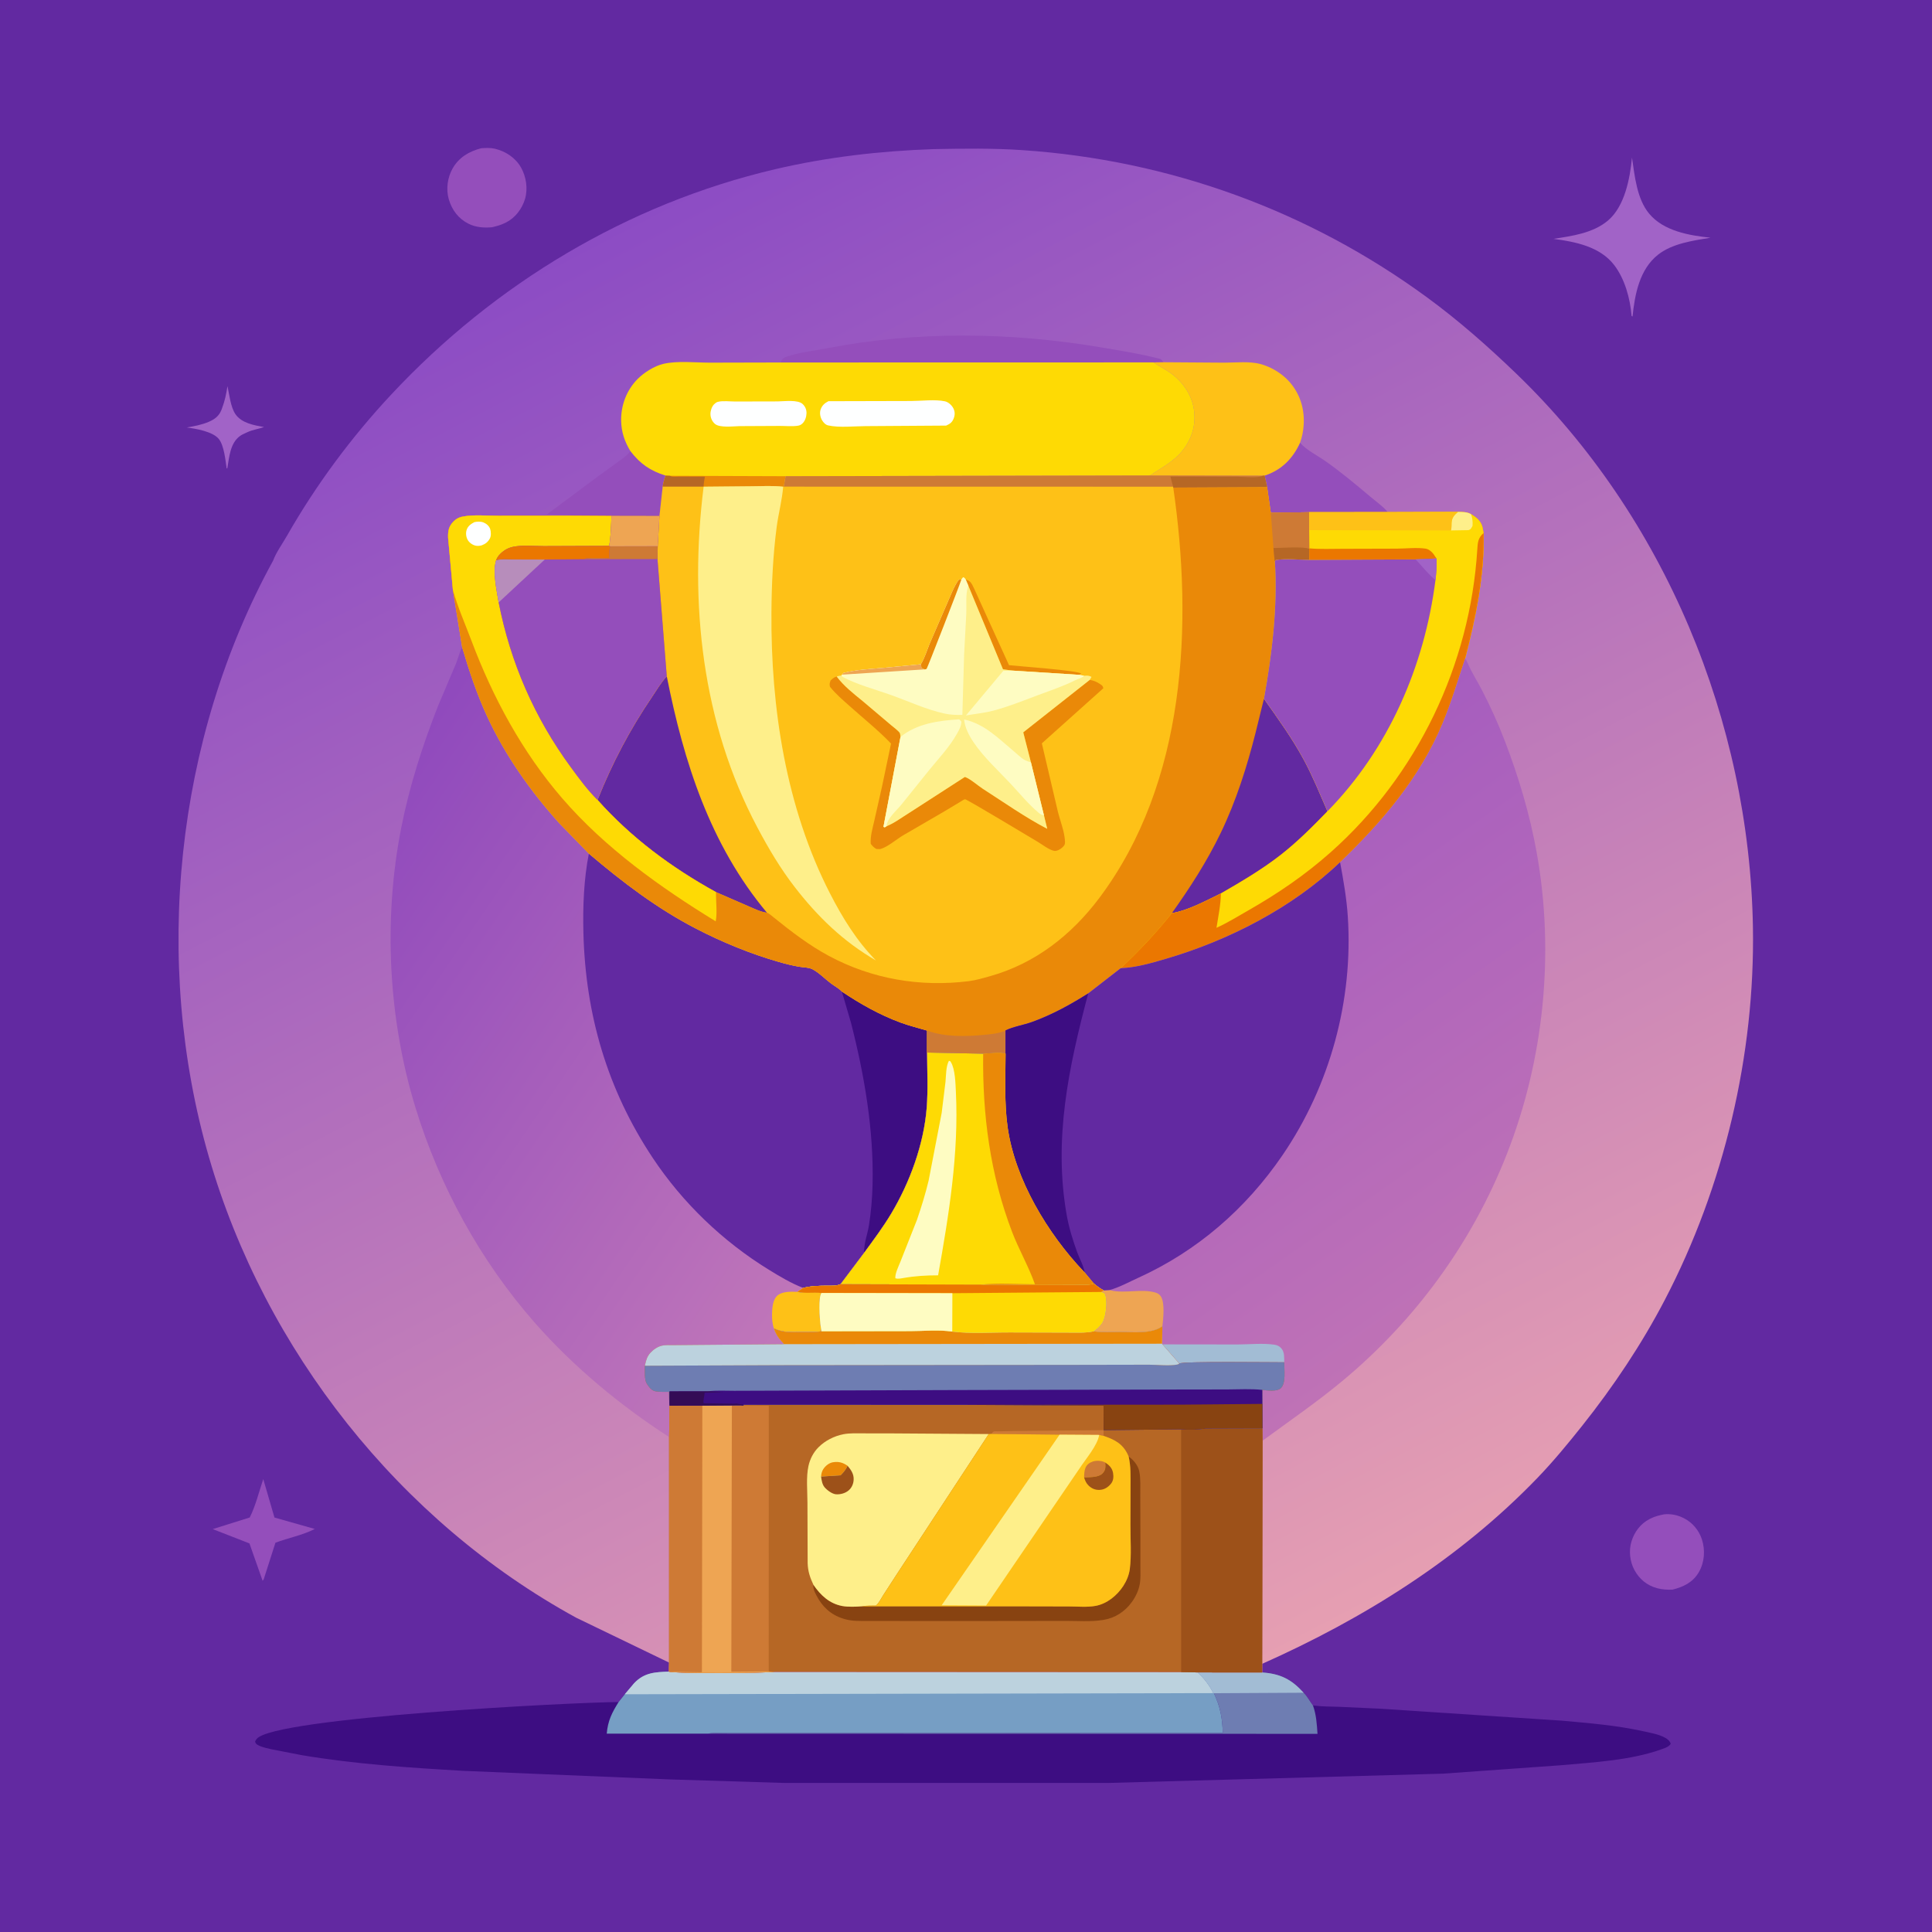 <svg version="1.1" xmlns="http://www.w3.org/2000/svg" style="display: block;" viewBox="0 0 2048 2048" width="1024" height="1024">
<defs>
	<linearGradient id="Gradient1" gradientUnits="userSpaceOnUse" x1="636.098" y1="247.757" x2="1405.84" y2="1730.2">
		<stop class="stop0" offset="0" stop-opacity="1" stop-color="rgb(140,76,196)"/>
		<stop class="stop1" offset="1" stop-opacity="1" stop-color="rgb(230,159,178)"/>
	</linearGradient>
	<linearGradient id="Gradient2" gradientUnits="userSpaceOnUse" x1="330.726" y1="923.012" x2="897.813" y2="1309.87">
		<stop class="stop0" offset="0" stop-opacity="1" stop-color="rgb(143,73,189)"/>
		<stop class="stop1" offset="1" stop-opacity="1" stop-color="rgb(192,118,185)"/>
	</linearGradient>
	<linearGradient id="Gradient3" gradientUnits="userSpaceOnUse" x1="1589.21" y1="1348.49" x2="1274.88" y2="900.403">
		<stop class="stop0" offset="0" stop-opacity="1" stop-color="rgb(191,114,182)"/>
		<stop class="stop1" offset="1" stop-opacity="1" stop-color="rgb(166,93,191)"/>
	</linearGradient>
</defs>
<path transform="translate(0,0)" fill="rgb(98,41,161)" d="M -0 -0 L 2048 0 L 2048 2048 L -0 2048 L -0 -0 z"/>
<path transform="translate(0,0)" fill="rgb(161,99,199)" d="M 241.13 409.293 C 243.035 417.984 244.47 431.518 249.516 438.944 C 256.068 448.587 269.27 450.769 279.887 452.703 C 274.101 454.749 268.104 455.45 262.447 458.036 L 260.953 458.74 C 258.753 459.75 256.48 460.693 254.5 462.112 C 243.879 469.725 243.007 484.647 240.959 496.5 L 240.272 496.5 C 238.953 487.653 237.527 472.442 232.052 465.464 C 225.795 457.488 207.753 454.416 198.005 453.159 C 205.863 451.795 213.674 450.37 221.055 447.249 C 227.43 444.554 232.123 441.153 234.722 434.54 L 235.274 433.069 C 238.306 425.163 239.851 417.613 241.13 409.293 z"/>
<path transform="translate(0,0)" fill="rgb(148,78,187)" d="M 279.071 1567.88 L 290.94 1608.65 L 333.713 1620.76 C 321.013 1627.31 305.453 1630.27 291.978 1635.33 L 279.5 1674.28 L 278.36 1675.65 L 264.429 1636.09 L 225.489 1620.91 L 264.723 1608.61 C 270.896 1596.45 274.643 1580.91 279.071 1567.88 z"/>
<path transform="translate(0,0)" fill="rgb(148,78,187)" d="M 1764.22 1605.22 C 1771.52 1604.57 1778.29 1606.01 1784.83 1609.27 C 1794.01 1613.86 1801 1622.17 1804.12 1631.91 C 1807.76 1643.28 1806.89 1656.08 1800.88 1666.5 C 1794.6 1677.38 1784.49 1682.22 1772.77 1685.12 C 1767.17 1685.22 1762.07 1685.04 1756.62 1683.56 C 1745.91 1680.66 1737.84 1674.02 1732.57 1664.31 C 1727.7 1655.34 1726.42 1643.82 1729.43 1634.01 C 1732.53 1623.89 1739.02 1615.19 1748.54 1610.29 L 1749.74 1609.69 C 1754.52 1607.27 1759.02 1606.25 1764.22 1605.22 z"/>
<path transform="translate(0,0)" fill="rgb(148,78,187)" d="M 510.078 157.142 C 514.803 156.754 520.13 156.574 524.752 157.687 C 536.083 160.416 546.503 167.312 552.311 177.583 C 557.792 187.275 559.758 200.128 556.537 210.905 C 553.43 221.301 546.228 230.92 536.404 235.837 L 535.325 236.362 C 530.839 238.583 526.476 239.722 521.645 240.883 C 513.164 241.686 504.536 241.063 496.803 237.243 C 486.046 231.928 479.156 222.758 475.782 211.41 C 472.621 200.776 474.311 188.179 479.773 178.586 C 486.501 166.771 497.256 160.483 510.078 157.142 z"/>
<path transform="translate(0,0)" fill="rgb(161,99,199)" d="M 1729.98 167.042 C 1732.84 186.347 1735.11 210.724 1748.07 226.356 C 1763.52 245.004 1790.54 249.576 1813.19 251.98 C 1794.69 255.089 1772.71 258.024 1757.5 270.066 C 1737.95 285.547 1732.97 312.075 1730.56 335.5 L 1729.54 334.953 C 1728.1 316.519 1722.37 295.557 1710.96 280.799 C 1695.89 261.319 1669.77 256.244 1646.71 253.195 C 1666.38 250.2 1688.63 247.158 1704.45 233.838 C 1722.3 218.814 1727.85 189.124 1729.98 167.042 z"/>
<path transform="translate(0,0)" fill="rgb(61,13,130)" d="M 709.147 1771.97 C 714.256 1774.25 810.818 1773.54 821.047 1772.24 L 1252.07 1772.46 L 1269.38 1772.82 L 1337.93 1772.87 C 1357.28 1774.23 1368.89 1780.06 1381.9 1794.36 C 1386.04 1798.48 1388.3 1803.3 1391.78 1807.85 C 1400.99 1809.1 1410.46 1808.97 1419.74 1809.31 L 1462 1811.24 L 1655.5 1823.97 C 1684.36 1826.59 1713.37 1828.88 1741.73 1835.15 C 1749.32 1836.82 1758.16 1838.29 1765.02 1842.03 C 1767.69 1843.49 1770.13 1845.51 1771.02 1848.5 C 1769.18 1851.5 1765.79 1852.67 1762.58 1853.85 C 1729.11 1866.12 1689.4 1868.09 1654.14 1871.27 L 1529.62 1880.15 L 1173.91 1890.03 L 831 1889.99 L 710.154 1886.26 L 490.428 1877.14 C 433.609 1873.82 376.122 1870.02 319.939 1860.55 L 288.03 1854.36 C 283.482 1853.26 278.122 1852.31 274 1850.12 C 271.859 1848.99 271.109 1848.48 270.378 1846.07 C 271.059 1844.8 271.208 1844.4 272.201 1843.2 C 290.908 1820.68 606.338 1804.49 655.75 1804.23 L 662.293 1795.98 L 672.154 1784.31 C 682.944 1772.89 694.488 1772.47 709.147 1771.97 z"/>
<path transform="translate(0,0)" fill="rgb(110,125,178)" d="M 1269.38 1772.82 L 1337.93 1772.87 C 1357.28 1774.23 1368.89 1780.06 1381.9 1794.36 C 1386.04 1798.48 1388.3 1803.3 1391.78 1807.85 C 1395.26 1817.27 1395.97 1827.96 1396.6 1837.95 L 750.464 1837.76 C 755.382 1836.58 760.804 1837.06 765.839 1837.06 L 792.616 1837.06 L 891.691 1837.04 L 1296.19 1836.95 C 1295.78 1821.24 1293.5 1809.11 1286.81 1794.88 L 1286.15 1794.78 C 1281.79 1786.23 1276.51 1779.22 1269.38 1772.82 z"/>
<path transform="translate(0,0)" fill="rgb(162,188,212)" d="M 1269.38 1772.82 L 1337.93 1772.87 C 1357.28 1774.23 1368.89 1780.06 1381.9 1794.36 L 1286.81 1794.88 L 1286.15 1794.78 C 1281.79 1786.23 1276.51 1779.22 1269.38 1772.82 z"/>
<path transform="translate(0,0)" fill="rgb(118,158,196)" d="M 709.147 1771.97 C 714.256 1774.25 810.818 1773.54 821.047 1772.24 L 1252.07 1772.46 L 1269.38 1772.82 C 1276.51 1779.22 1281.79 1786.23 1286.15 1794.78 L 1286.81 1794.88 C 1293.5 1809.11 1295.78 1821.24 1296.19 1836.95 L 891.691 1837.04 L 792.616 1837.06 L 765.839 1837.06 C 760.804 1837.06 755.382 1836.58 750.464 1837.76 L 643.182 1837.72 C 644.328 1824.13 648.651 1815.57 655.75 1804.23 L 662.293 1795.98 L 672.154 1784.31 C 682.944 1772.89 694.488 1772.47 709.147 1771.97 z"/>
<path transform="translate(0,0)" fill="rgb(188,210,222)" d="M 709.147 1771.97 C 714.256 1774.25 810.818 1773.54 821.047 1772.24 L 1252.07 1772.46 L 1269.38 1772.82 C 1276.51 1779.22 1281.79 1786.23 1286.15 1794.78 L 662.293 1795.98 L 672.154 1784.31 C 682.944 1772.89 694.488 1772.47 709.147 1771.97 z"/>
<path transform="translate(0,0)" fill="url(#Gradient1)" d="M 989.673 158.064 C 1021.1 157.477 1052.52 157.014 1083.91 159.146 C 1239.64 169.721 1387.14 223.165 1513.09 315.5 C 1546.56 340.035 1577.57 367.432 1607.43 396.184 C 1764.9 547.789 1854.38 765.031 1858.17 982.648 C 1860.52 1118.12 1827.43 1257.81 1764.76 1377.95 C 1740.25 1424.95 1710.22 1469.83 1677.24 1511.29 C 1661.94 1530.51 1646.35 1549.46 1629.28 1567.15 C 1546.83 1652.53 1445.85 1715.63 1337.96 1763.73 L 1337.93 1772.87 L 1269.38 1772.82 L 1252.07 1772.46 L 821.047 1772.24 C 810.818 1773.54 714.256 1774.25 709.147 1771.97 L 709.298 1762.44 L 610.792 1714.84 C 423.572 1612.46 280.774 1431.32 221.5 1226.65 C 161.565 1019.7 185.602 783.662 289.507 594.279 C 292.729 585.554 299.423 576.34 304.052 568.224 C 335.01 513.941 372.348 463.557 415.025 417.904 C 524.416 300.887 665.316 215.985 821.71 179.364 C 876.861 166.449 933.137 160.006 989.673 158.064 z"/>
<path transform="translate(0,0)" fill="rgb(148,78,187)" d="M 668.248 478.166 C 678.855 491.925 689.087 498.846 705.587 504.176 C 704.231 507.99 703.129 511.921 702.487 515.924 L 699.043 547.063 L 648.159 546.963 L 604.771 546.685 L 604.187 545.991 L 579.601 545.398 L 633.482 505.282 L 654.918 489.73 C 659.687 486.206 664.787 483.093 668.248 478.166 z"/>
<path transform="translate(0,0)" fill="rgb(148,78,187)" d="M 1378.07 469.328 C 1384.9 477.171 1396.43 482.778 1405.02 488.82 C 1421.64 500.503 1437.08 513.433 1452.59 526.513 C 1458.7 531.66 1466.09 536.748 1471.16 542.916 L 1387.8 542.968 L 1347.13 543.591 L 1343.19 516.345 L 1340.5 504.103 L 1341.53 503.801 C 1358.81 497.92 1370.67 485.682 1378.07 469.328 z"/>
<path transform="translate(0,0)" fill="rgb(148,78,187)" d="M 827.565 384.251 C 829.169 380.901 829.291 379.741 833.071 378.394 C 846.971 373.444 863.469 371.738 878 368.938 C 972.296 350.767 1071.05 352.151 1165.5 367.948 C 1187.47 371.622 1208.8 375.033 1230.4 380.585 L 1233.5 383.996 L 1222.83 384.168 L 827.565 384.251 z"/>
<path transform="translate(0,0)" fill="rgb(254,193,23)" d="M 1233.5 383.996 L 1298.19 384.444 C 1310.09 384.404 1324.5 382.826 1335.92 385.831 C 1347.2 388.797 1358.67 395.646 1366.48 404.333 C 1378.18 417.344 1383.13 433.625 1381.91 451 C 1381.48 457.248 1380.25 463.452 1378.07 469.328 C 1370.67 485.682 1358.81 497.92 1341.53 503.801 L 1340.5 504.103 L 1338.62 504.283 L 1219.11 504.052 C 1232.24 495.012 1245.5 488.788 1255.12 475.58 C 1264.41 462.815 1268.13 448.168 1265.35 432.502 C 1262.73 417.715 1253.34 404.44 1241.32 395.745 C 1235.4 391.47 1228.83 388.364 1222.83 384.168 L 1233.5 383.996 z"/>
<path transform="translate(0,0)" fill="rgb(254,218,4)" d="M 827.565 384.251 L 1222.83 384.168 C 1228.83 388.364 1235.4 391.47 1241.32 395.745 C 1253.34 404.44 1262.73 417.715 1265.35 432.502 C 1268.13 448.168 1264.41 462.815 1255.12 475.58 C 1245.5 488.788 1232.24 495.012 1219.11 504.052 L 832.773 504.798 L 830.833 515.846 L 830.195 515.946 C 819.415 514.7 808.081 515.369 797.241 515.454 L 745.872 515.949 L 702.487 515.924 C 703.129 511.921 704.231 507.99 705.587 504.176 C 689.087 498.846 678.855 491.925 668.248 478.166 C 662.11 468.163 658.612 457.753 658.431 445.917 C 658.179 429.397 664.321 413.408 675.966 401.687 C 682.729 394.88 693.667 387.962 703.046 385.751 C 718.015 382.222 736.856 384.406 752.413 384.43 L 827.565 384.251 z"/>
<path transform="translate(0,0)" fill="rgb(234,137,8)" d="M 705.587 504.176 L 710.251 504.364 L 832.773 504.798 L 830.833 515.846 L 830.195 515.946 C 819.415 514.7 808.081 515.369 797.241 515.454 L 745.872 515.949 L 702.487 515.924 C 703.129 511.921 704.231 507.99 705.587 504.176 z"/>
<path transform="translate(0,0)" fill="rgb(182,103,37)" d="M 705.587 504.176 L 710.251 504.364 C 712.498 505.955 716.513 505.274 719.335 505.274 L 747.192 505.28 C 746.745 508.656 745.785 512.581 745.872 515.949 L 702.487 515.924 C 703.129 511.921 704.231 507.99 705.587 504.176 z"/>
<path transform="translate(0,0)" fill="rgb(254,255,255)" d="M 824.35 425.513 C 831.202 425.441 845.699 423.48 850.787 428.244 C 853.521 430.805 855.016 434.175 854.93 438 C 854.845 441.775 853.509 446.106 850.739 448.775 C 849.498 449.97 848.024 450.878 846.306 451.185 C 840.197 452.274 832.769 451.462 826.517 451.495 L 783.909 451.71 C 777.284 451.847 763.092 453.666 757.988 449.429 C 754.917 446.88 753.164 442.985 753.105 439 C 753.055 435.555 754.477 431.098 756.913 428.607 C 757.907 427.59 759.434 426.404 760.822 426.019 C 765.976 424.591 773.91 425.631 779.407 425.616 L 824.35 425.513 z"/>
<path transform="translate(0,0)" fill="rgb(254,255,255)" d="M 878.171 425.29 L 965.808 425.071 C 976.713 425.04 991.225 423.178 1001.68 425.408 C 1005.33 426.186 1009.03 429.63 1010.63 432.905 C 1012.32 436.35 1012.39 439.694 1011.06 443.275 C 1009.45 447.615 1007.09 449.325 1002.97 451.146 L 917.775 451.708 C 905.519 451.743 889.677 453.579 877.833 450.94 C 875.087 450.328 872.92 447.936 871.5 445.617 C 869.521 442.383 868.641 437.862 869.863 434.226 C 871.358 429.775 874.115 427.378 878.171 425.29 z"/>
<path transform="translate(0,0)" fill="url(#Gradient2)" d="M 709.297 1523.31 C 657.587 1490.03 607.678 1448.54 567.051 1402.33 C 509.315 1336.66 466.136 1257.91 440.503 1174.4 C 411.48 1079.86 406.234 974.728 425.297 877.685 C 434.001 833.376 447.869 790.282 464.356 748.29 L 483.141 703.972 C 485.586 698.116 487.001 691.539 489.901 686.067 C 497.367 711.32 505.617 736.15 516.724 760.066 C 535.874 801.299 562.572 838.947 592.892 872.664 L 624.225 904.857 C 659.984 935.176 696.095 962.792 737.932 984.441 C 765.659 998.789 795.753 1011.13 825.745 1019.72 C 832.826 1021.75 839.923 1023.53 847.188 1024.77 C 851.32 1025.48 857.057 1025.42 860.815 1027.23 C 867.663 1030.52 874.832 1037.97 881.037 1042.6 C 884.231 1044.99 889.969 1048.15 892.401 1051.08 C 911.827 1064.15 932.471 1075.77 954.5 1083.92 C 963.714 1087.33 973.332 1089.66 982.743 1092.46 L 982.724 1115.74 C 982.84 1135.23 983.863 1155.29 982.307 1174.7 C 979.228 1213.13 964.484 1253.32 944.824 1286.29 C 936.189 1300.77 925.94 1314.39 916.007 1328.01 L 890.932 1361.34 C 886.243 1363.41 880.974 1362.85 875.93 1362.91 C 867.376 1363.02 859.845 1363.13 851.506 1365.25 L 845.257 1369.39 C 853.675 1371.37 862.316 1369.69 870.829 1370.62 C 867.309 1375.1 868.911 1397.43 869.709 1404.04 L 870.831 1411.16 C 864.342 1412.29 857.598 1411.98 851.023 1412.01 C 839.9 1412.08 830.599 1413.06 820.263 1408.09 C 822.775 1415.31 825.895 1419.34 831.204 1424.87 L 738.533 1425.67 L 713.956 1425.9 C 710.02 1425.96 705.282 1425.56 701.482 1426.49 C 696.869 1427.62 692.482 1430.67 689.34 1434.15 C 686.035 1437.82 684.89 1441.71 683.877 1446.4 L 683.564 1447.74 C 683.687 1452.94 682.864 1462.49 685.626 1466.69 L 686.386 1467.86 C 688.518 1471.04 691.07 1474.23 695.072 1474.87 C 699.605 1475.59 704.583 1475.45 709.158 1475.42 C 709.241 1479.42 709.081 1483.56 709.695 1487.51 L 709.831 1490.06 L 709.297 1523.31 z"/>
<path transform="translate(0,0)" fill="rgb(254,193,23)" d="M 820.263 1408.09 C 818.865 1403.42 818.247 1397.98 818.378 1393.09 C 818.548 1386.77 819.002 1377.65 824.207 1373.23 C 829.393 1368.83 838.795 1369.16 845.257 1369.39 C 853.675 1371.37 862.316 1369.69 870.829 1370.62 C 867.309 1375.1 868.911 1397.43 869.709 1404.04 L 870.831 1411.16 C 864.342 1412.29 857.598 1411.98 851.023 1412.01 C 839.9 1412.08 830.599 1413.06 820.263 1408.09 z"/>
<path transform="translate(0,0)" fill="rgb(98,41,161)" d="M 851.506 1365.25 C 838.695 1360.4 826.629 1353.12 815 1345.97 C 766.22 1315.95 723.634 1275.14 691.91 1227.4 C 643.798 1154.99 620.6 1075.57 618.438 988.801 C 617.758 961.479 618.867 931.742 624.225 904.857 C 659.984 935.176 696.095 962.792 737.932 984.441 C 765.659 998.789 795.753 1011.13 825.745 1019.72 C 832.826 1021.75 839.923 1023.53 847.188 1024.77 C 851.32 1025.48 857.057 1025.42 860.815 1027.23 C 867.663 1030.52 874.832 1037.97 881.037 1042.6 C 884.231 1044.99 889.969 1048.15 892.401 1051.08 C 911.827 1064.15 932.471 1075.77 954.5 1083.92 C 963.714 1087.33 973.332 1089.66 982.743 1092.46 L 982.724 1115.74 C 982.84 1135.23 983.863 1155.29 982.307 1174.7 C 979.228 1213.13 964.484 1253.32 944.824 1286.29 C 936.189 1300.77 925.94 1314.39 916.007 1328.01 L 890.932 1361.34 C 886.243 1363.41 880.974 1362.85 875.93 1362.91 C 867.376 1363.02 859.845 1363.13 851.506 1365.25 z"/>
<path transform="translate(0,0)" fill="rgb(61,13,130)" d="M 892.401 1051.08 C 911.827 1064.15 932.471 1075.77 954.5 1083.92 C 963.714 1087.33 973.332 1089.66 982.743 1092.46 L 982.724 1115.74 C 982.84 1135.23 983.863 1155.29 982.307 1174.7 C 979.228 1213.13 964.484 1253.32 944.824 1286.29 C 936.189 1300.77 925.94 1314.39 916.007 1328.01 C 915.622 1318.22 919.52 1308.75 921.088 1299.1 C 923.422 1284.72 924.622 1269.91 924.965 1255.35 C 926.316 1198.03 916.29 1139.43 902.042 1084 L 892.401 1051.08 z"/>
<path transform="translate(0,0)" fill="rgb(254,193,23)" d="M 1219.11 504.052 L 1338.62 504.283 L 1340.5 504.103 L 1343.19 516.345 L 1347.13 543.591 L 1387.8 542.968 L 1471.16 542.916 L 1545.46 542.679 C 1550.47 542.813 1554.89 542.552 1559.4 545.078 C 1565.19 548.493 1569.91 552.24 1571.54 559.081 L 1572.41 563.569 L 1572.68 565.012 C 1573.54 610.438 1564.46 654.056 1553.15 697.799 C 1545.52 720.673 1538.41 744.475 1529.16 766.724 C 1505.18 824.417 1465.09 871.196 1420.54 914 C 1369.95 962.43 1302.23 997.055 1235.4 1016.58 C 1220.03 1021.07 1204.1 1025.71 1188 1026.35 L 1153.56 1053.08 C 1134.65 1065.02 1115.7 1075.45 1094.62 1083.17 C 1085.48 1086.52 1074.51 1088.15 1065.94 1092.29 L 1065.94 1116.89 C 1059.6 1114.96 1049 1116.71 1042.2 1116.95 L 982.724 1115.74 L 982.743 1092.46 C 973.332 1089.66 963.714 1087.33 954.5 1083.92 C 932.471 1075.77 911.827 1064.15 892.401 1051.08 C 889.969 1048.15 884.231 1044.99 881.037 1042.6 C 874.832 1037.97 867.663 1030.52 860.815 1027.23 C 857.057 1025.42 851.32 1025.48 847.188 1024.77 C 839.923 1023.53 832.826 1021.75 825.745 1019.72 C 795.753 1011.13 765.659 998.789 737.932 984.441 C 696.095 962.792 659.984 935.176 624.225 904.857 L 592.892 872.664 C 562.572 838.947 535.874 801.299 516.724 760.066 C 505.617 736.15 497.367 711.32 489.901 686.067 L 480.101 625.425 L 474.996 569.971 C 474.778 562.724 475.675 557.826 481.019 552.488 C 483.574 549.937 486.549 548.391 490.099 547.687 C 501.982 545.329 516.205 546.785 528.368 546.765 L 604.771 546.685 L 648.159 546.963 L 699.043 547.063 L 702.487 515.924 L 745.872 515.949 L 797.241 515.454 C 808.081 515.369 819.415 514.7 830.195 515.946 L 830.833 515.846 L 832.773 504.798 L 1219.11 504.052 z"/>
<path transform="translate(0,0)" fill="rgb(234,137,8)" d="M 1023.63 614.301 C 1026.95 615.221 1028.79 616.603 1030.51 619.674 L 1032.71 624.155 L 1069.59 705.104 C 1079.67 706.276 1141.73 710.614 1146.16 714 L 1144.78 714.746 L 1144.23 715.359 L 1073.34 710.873 L 1063.18 709.5 L 1026.49 620.931 L 1023.63 614.301 z"/>
<path transform="translate(0,0)" fill="rgb(206,122,53)" d="M 1219.11 504.052 L 1338.62 504.283 L 1340.5 504.103 L 1343.19 516.345 L 1243.71 516.853 L 1243.55 515.919 L 830.833 515.846 L 832.773 504.798 L 1219.11 504.052 z"/>
<path transform="translate(0,0)" fill="rgb(182,103,37)" d="M 1338.62 504.283 L 1340.5 504.103 L 1343.19 516.345 L 1243.71 516.853 L 1243.55 515.919 L 1240.67 505.139 L 1311.76 505.304 C 1318.25 505.31 1333.09 507.135 1338.62 504.283 z"/>
<path transform="translate(0,0)" fill="rgb(234,137,8)" d="M 1154.99 720.84 C 1158.72 721.011 1162.91 722.918 1165.96 725.024 C 1168.24 726.6 1169.02 726.921 1169.58 729.589 L 1104.4 787.987 L 1121.3 859.991 C 1123.71 869.849 1128.71 882.265 1128.94 892.24 C 1129.02 895.432 1128.36 896.136 1126.21 898.255 C 1124.31 900.124 1120.28 902.457 1117.5 901.955 C 1112.04 900.968 1104.72 895.094 1099.83 892.241 C 1092.82 888.144 1024.52 846.891 1022.91 847.216 C 1021.71 847.458 1018.93 849.418 1017.73 850.087 L 1000.27 860.556 L 956.997 885.698 C 950.168 889.783 940.903 897.862 933.5 899.934 C 932.391 900.244 930.222 899.943 929 899.946 C 926.295 898.437 924.91 896.942 923.03 894.5 C 922.394 886.605 924.925 878.377 926.636 870.685 L 934.934 834 L 944.537 788.202 C 930.988 774.056 915.366 761.645 900.759 748.572 C 893.535 742.106 885.842 735.601 879.806 728 C 879.153 724.872 879.419 724.327 880.5 721.276 C 882.561 719.472 884.199 717.743 886.981 717.187 C 894.441 727.173 904.833 735.333 914.469 743.16 L 944.591 768.647 C 946.988 770.795 952.269 774.464 953.852 777.016 C 954.282 777.71 954.394 780.318 954.547 781.251 L 936.5 876.516 L 937.927 876.991 L 939.837 875.77 C 947.633 872.782 955.886 866.554 963.099 862.114 L 1022.85 823.545 C 1029.04 825.844 1036.33 832.595 1042.18 836.357 C 1064.26 850.553 1086.85 866.465 1110.1 878.567 L 1106.61 864.235 L 1092.8 808.055 L 1084.68 776.308 L 1154.99 720.84 z"/>
<path transform="translate(0,0)" fill="rgb(98,41,161)" d="M 706.805 716.866 C 724.782 807.655 752.63 895.348 813.032 967.545 C 806.29 966.7 799.23 963.151 793.016 960.5 L 759.006 945.715 C 711.99 919.77 669.242 888.195 633.371 847.957 C 648.992 808.762 667.627 773.46 691.243 738.594 C 696.126 731.385 700.85 723.188 706.805 716.866 z"/>
<path transform="translate(0,0)" fill="rgb(254,239,138)" d="M 1019.09 614.305 L 1021 611.858 C 1023.03 613.14 1022.15 612.333 1023.63 614.301 L 1026.49 620.931 L 1063.18 709.5 L 1073.34 710.873 L 1144.23 715.359 L 1149.18 716.339 C 1152.33 716.083 1154.14 715.93 1157.04 717.5 C 1156.41 718.817 1155.91 719.664 1154.99 720.84 L 1084.68 776.308 L 1092.8 808.055 L 1106.61 864.235 L 1110.1 878.567 C 1086.85 866.465 1064.26 850.553 1042.18 836.357 C 1036.33 832.595 1029.04 825.844 1022.85 823.545 L 963.099 862.114 C 955.886 866.554 947.633 872.782 939.837 875.77 L 937.927 876.991 L 936.5 876.516 L 954.547 781.251 C 954.394 780.318 954.282 777.71 953.852 777.016 C 952.269 774.464 946.988 770.795 944.591 768.647 L 914.469 743.16 C 904.833 735.333 894.441 727.173 886.981 717.187 C 888.712 716.478 890.261 716.303 892.107 715.998 L 892.545 715.154 L 894.097 713.358 C 907.999 709.806 922.811 709.173 937.051 707.923 L 976.14 704.174 C 980.099 697.917 982.552 689.597 985.351 682.696 L 1004.19 639.207 C 1007.85 631.04 1011.1 621.856 1016.33 614.552 L 1019.09 614.305 z"/>
<path transform="translate(0,0)" fill="rgb(254,252,194)" d="M 1022.02 762.675 C 1043.69 767.35 1058.54 782.905 1075.05 796.697 C 1080.75 801.466 1084.69 806.227 1092.11 807.791 L 1092.8 808.055 L 1106.61 864.235 C 1104.13 863.854 1102.95 863.229 1101.04 861.623 C 1090.14 852.458 1080.99 841.143 1071.25 830.758 C 1058.19 816.839 1042.63 802.61 1031.96 786.765 C 1027.18 779.674 1022.77 771.266 1022.02 762.675 z"/>
<path transform="translate(0,0)" fill="rgb(254,252,194)" d="M 1073.34 710.873 L 1144.23 715.359 L 1149.18 716.339 C 1146.28 719.225 1143.47 719.231 1139.97 720.994 C 1127.05 727.486 1113.1 732.102 1099.56 737.167 C 1084.11 742.952 1068.83 749.146 1052.84 753.353 C 1043.29 755.866 1033.61 756.673 1023.95 758.425 L 1063.5 711.143 L 1073.34 710.873 z"/>
<path transform="translate(0,0)" fill="rgb(254,252,194)" d="M 954.547 781.251 C 971.388 767.061 995.675 763.719 1016.86 762.542 L 1019.15 765 C 1018.83 770.113 1016.89 773.406 1014.42 777.811 C 1006.59 791.831 994.985 803.983 984.905 816.396 L 955.267 853.236 C 950.313 859.256 940.136 867.827 939.837 875.77 L 937.927 876.991 L 936.5 876.516 L 954.547 781.251 z"/>
<path transform="translate(0,0)" fill="rgb(254,252,194)" d="M 1019.09 614.305 L 1021 611.858 C 1023.03 613.14 1022.15 612.333 1023.63 614.301 L 1026.49 620.931 L 1026.14 621.942 C 1023.37 630.528 1024.7 641.506 1024.31 650.5 L 1022 693.887 L 1020.14 757.82 C 1013.39 757.966 1007.59 757.816 1000.96 756.346 C 981.678 752.072 963.54 743.599 944.987 736.934 C 927.683 730.719 909.182 726.032 892.879 717.402 L 892.107 715.998 L 892.545 715.154 L 894.097 713.358 C 907.999 709.806 922.811 709.173 937.051 707.923 L 976.14 704.174 C 980.099 697.917 982.552 689.597 985.351 682.696 L 1004.19 639.207 C 1007.85 631.04 1011.1 621.856 1016.33 614.552 L 1019.09 614.305 z"/>
<path transform="translate(0,0)" fill="rgb(238,165,83)" d="M 892.545 715.154 L 894.097 713.358 C 907.999 709.806 922.811 709.173 937.051 707.923 L 976.14 704.174 L 976.847 708 L 980.163 709.58 L 892.545 715.154 z"/>
<path transform="translate(0,0)" fill="rgb(234,137,8)" d="M 976.14 704.174 C 980.099 697.917 982.552 689.597 985.351 682.696 L 1004.19 639.207 C 1007.85 631.04 1011.1 621.856 1016.33 614.552 L 1019.09 614.305 C 1016.67 622.009 982.815 708.68 982.263 708.969 C 981.04 709.611 981.549 709.425 980.163 709.58 L 976.847 708 L 976.14 704.174 z"/>
<path transform="translate(0,0)" fill="rgb(254,239,138)" d="M 745.872 515.949 L 797.241 515.454 C 808.081 515.369 819.415 514.7 830.195 515.946 C 829.08 530.173 825.101 544.743 823.252 559.035 C 819.39 588.891 817.978 618.895 817.756 648.975 C 817.008 750.252 833.178 856.024 879.733 946.897 C 892.974 972.743 908.08 997.327 928.549 1018.14 C 893.85 998.027 866.874 971.881 842.476 940.37 C 827.187 920.624 814.539 899.199 802.856 877.168 C 744.063 766.302 730.509 639.343 745.872 515.949 z"/>
<path transform="translate(0,0)" fill="rgb(234,137,8)" d="M 1243.71 516.853 L 1343.19 516.345 L 1347.13 543.591 L 1387.8 542.968 L 1471.16 542.916 L 1545.46 542.679 C 1550.47 542.813 1554.89 542.552 1559.4 545.078 C 1565.19 548.493 1569.91 552.24 1571.54 559.081 L 1572.41 563.569 L 1572.68 565.012 C 1573.54 610.438 1564.46 654.056 1553.15 697.799 C 1545.52 720.673 1538.41 744.475 1529.16 766.724 C 1505.18 824.417 1465.09 871.196 1420.54 914 C 1369.95 962.43 1302.23 997.055 1235.4 1016.58 C 1220.03 1021.07 1204.1 1025.71 1188 1026.35 L 1153.56 1053.08 C 1134.65 1065.02 1115.7 1075.45 1094.62 1083.17 C 1085.48 1086.52 1074.51 1088.15 1065.94 1092.29 L 1065.94 1116.89 C 1059.6 1114.96 1049 1116.71 1042.2 1116.95 L 982.724 1115.74 L 982.743 1092.46 C 973.332 1089.66 963.714 1087.33 954.5 1083.92 C 932.471 1075.77 911.827 1064.15 892.401 1051.08 C 889.969 1048.15 884.231 1044.99 881.037 1042.6 C 874.832 1037.97 867.663 1030.52 860.815 1027.23 C 857.057 1025.42 851.32 1025.48 847.188 1024.77 C 839.923 1023.53 832.826 1021.75 825.745 1019.72 C 795.753 1011.13 765.659 998.789 737.932 984.441 C 696.095 962.792 659.984 935.176 624.225 904.857 L 592.892 872.664 C 562.572 838.947 535.874 801.299 516.724 760.066 C 505.617 736.15 497.367 711.32 489.901 686.067 L 480.101 625.425 L 474.996 569.971 C 474.778 562.724 475.675 557.826 481.019 552.488 C 483.574 549.937 486.549 548.391 490.099 547.687 C 501.982 545.329 516.205 546.785 528.368 546.765 L 604.771 546.685 L 648.159 546.963 L 699.043 547.063 L 697.222 578.957 L 696.96 592.63 L 706.805 716.866 C 700.85 723.188 696.126 731.385 691.243 738.594 C 667.627 773.46 648.992 808.762 633.371 847.957 C 669.242 888.195 711.99 919.77 759.006 945.715 L 793.016 960.5 C 799.23 963.151 806.29 966.7 813.032 967.545 C 814.115 967.342 819.333 971.829 820.59 972.845 C 838.739 987.511 858.092 1002.29 878.699 1013.34 C 924.394 1037.85 975.453 1046.48 1026.72 1040.1 C 1034.58 1039.12 1042.11 1036.85 1049.71 1034.72 C 1097.39 1021.34 1136.04 990.989 1165.53 951.604 C 1256.99 829.448 1264.84 662.585 1243.71 516.853 z"/>
<path transform="translate(0,0)" fill="rgb(206,122,53)" d="M 982.743 1092.46 L 983.869 1092.87 C 1002.19 1099.31 1023.97 1098.85 1043.08 1097 C 1050.58 1096.28 1059.11 1095.56 1065.94 1092.29 L 1065.94 1116.89 C 1059.6 1114.96 1049 1116.71 1042.2 1116.95 L 982.724 1115.74 L 982.743 1092.46 z"/>
<path transform="translate(0,0)" fill="rgb(206,122,53)" d="M 1347.13 543.591 L 1387.8 542.968 L 1387.79 561.982 L 1388.04 581.285 L 1387.78 581.808 L 1387.86 593.506 C 1376.64 593.375 1363.33 591.898 1352.36 593.639 L 1351.42 594.808 L 1351.18 594.644 L 1349.92 580.933 L 1347.13 543.591 z"/>
<path transform="translate(0,0)" fill="rgb(182,103,37)" d="M 1349.92 580.933 C 1357.5 580.908 1382.29 579.068 1387.78 581.808 L 1387.86 593.506 C 1376.64 593.375 1363.33 591.898 1352.36 593.639 L 1351.42 594.808 L 1351.18 594.644 L 1349.92 580.933 z"/>
<path transform="translate(0,0)" fill="rgb(98,41,161)" d="M 1339.83 740.696 C 1354.9 762.01 1370.19 783.082 1382.54 806.16 C 1391.98 823.803 1399.19 841.745 1407.16 860.001 C 1391.45 876.202 1375.54 892.188 1357.74 906.122 C 1338.04 921.538 1315.86 934.584 1294.21 947.079 C 1278.47 954.693 1259.42 965.212 1242.23 967.967 C 1261.75 940.557 1279.38 913.231 1294.05 882.863 C 1310.35 849.124 1321.86 812.721 1331.03 776.485 L 1339.83 740.696 z"/>
<path transform="translate(0,0)" fill="rgb(254,218,4)" d="M 604.771 546.685 L 648.159 546.963 C 647.747 557.451 647.623 568.348 645.708 578.684 L 576.417 578.943 C 566.11 578.982 553.859 577.617 543.897 579.68 C 538.678 580.761 534.29 583.273 530.5 586.996 C 528.4 589.058 526.917 591.049 525.958 593.858 C 521.948 606.15 526.632 625.953 528.592 638.592 C 541.114 702.485 566.581 760.793 605.103 813.311 C 613.825 825.201 622.869 837.591 633.371 847.957 C 669.242 888.195 711.99 919.77 759.006 945.715 C 758.776 955.427 760.519 967.286 758.678 976.651 C 699.673 940.512 641.407 898.843 595.928 846.193 C 553.688 797.293 522.449 739.483 499.796 679.242 C 493.108 661.456 485.199 643.701 480.101 625.425 L 474.996 569.971 C 474.778 562.724 475.675 557.826 481.019 552.488 C 483.574 549.937 486.549 548.391 490.099 547.687 C 501.982 545.329 516.205 546.785 528.368 546.765 L 604.771 546.685 z"/>
<path transform="translate(0,0)" fill="rgb(254,255,255)" d="M 502.803 553.5 C 505.87 552.827 509.453 552.655 512.421 553.806 C 515.568 555.027 518.407 557.431 519.58 560.662 C 520.509 563.222 520.696 568.094 519.385 570.577 C 517.238 574.643 514.704 576.5 510.5 578.135 C 508.598 578.593 506.577 578.82 504.624 578.5 C 501.225 577.943 497.669 575.474 495.905 572.531 C 494.031 569.405 493.515 565.068 494.689 561.611 C 496.064 557.563 499.209 555.419 502.803 553.5 z"/>
<path transform="translate(0,0)" fill="rgb(148,78,187)" d="M 648.159 546.963 L 699.043 547.063 L 697.222 578.957 L 696.96 592.63 L 706.805 716.866 C 700.85 723.188 696.126 731.385 691.243 738.594 C 667.627 773.46 648.992 808.762 633.371 847.957 C 622.869 837.591 613.825 825.201 605.103 813.311 C 566.581 760.793 541.114 702.485 528.592 638.592 C 526.632 625.953 521.948 606.15 525.958 593.858 C 526.917 591.049 528.4 589.058 530.5 586.996 C 534.29 583.273 538.678 580.761 543.897 579.68 C 553.859 577.617 566.11 578.982 576.417 578.943 L 645.708 578.684 C 647.623 568.348 647.747 557.451 648.159 546.963 z"/>
<path transform="translate(0,0)" fill="rgb(206,122,53)" d="M 646.966 579.072 L 697.222 578.957 L 696.96 592.63 L 619.247 592.756 C 621.512 590.58 641.523 591.794 645.972 591.773 C 645.965 588.184 645.606 584.011 646.537 580.533 L 646.966 579.072 z"/>
<path transform="translate(0,0)" fill="rgb(183,141,187)" d="M 525.958 593.858 C 530.867 592.309 537.838 592.989 543.039 592.989 L 577.51 593.097 L 528.592 638.592 C 526.632 625.953 521.948 606.15 525.958 593.858 z"/>
<path transform="translate(0,0)" fill="rgb(235,119,0)" d="M 525.958 593.858 C 526.917 591.049 528.4 589.058 530.5 586.996 C 534.29 583.273 538.678 580.761 543.897 579.68 C 553.859 577.617 566.11 578.982 576.417 578.943 L 645.708 578.684 L 646.966 579.072 L 646.537 580.533 C 645.606 584.011 645.965 588.184 645.972 591.773 C 641.523 591.794 621.512 590.58 619.247 592.756 L 577.51 593.097 L 543.039 592.989 C 537.838 592.989 530.867 592.309 525.958 593.858 z"/>
<path transform="translate(0,0)" fill="rgb(238,165,83)" d="M 648.159 546.963 L 699.043 547.063 L 697.222 578.957 L 646.966 579.072 L 645.708 578.684 C 647.623 568.348 647.747 557.451 648.159 546.963 z"/>
<path transform="translate(0,0)" fill="rgb(254,218,4)" d="M 1545.46 542.679 C 1550.47 542.813 1554.89 542.552 1559.4 545.078 C 1565.19 548.493 1569.91 552.24 1571.54 559.081 L 1572.41 563.569 L 1572.68 565.012 C 1573.54 610.438 1564.46 654.056 1553.15 697.799 C 1545.52 720.673 1538.41 744.475 1529.16 766.724 C 1505.18 824.417 1465.09 871.196 1420.54 914 C 1369.95 962.43 1302.23 997.055 1235.4 1016.58 C 1220.03 1021.07 1204.1 1025.71 1188 1026.35 C 1207.84 1007.72 1225.27 989.207 1242.23 967.967 C 1259.42 965.212 1278.47 954.693 1294.21 947.079 C 1315.86 934.584 1338.04 921.538 1357.74 906.122 C 1375.54 892.188 1391.45 876.202 1407.16 860.001 C 1399.19 841.745 1391.98 823.803 1382.54 806.16 C 1370.19 783.082 1354.9 762.01 1339.83 740.696 C 1348.45 692.757 1354.44 643.638 1351.42 594.808 L 1352.36 593.639 C 1363.33 591.898 1376.64 593.375 1387.86 593.506 L 1387.78 581.808 L 1388.04 581.285 L 1387.79 561.982 L 1387.8 542.968 L 1471.16 542.916 L 1545.46 542.679 z"/>
<path transform="translate(0,0)" fill="rgb(254,239,138)" d="M 1545.46 542.679 C 1550.47 542.813 1554.89 542.552 1559.4 545.078 C 1560.78 549.522 1561.32 552.85 1560.94 557.5 C 1559.6 559.721 1559.22 561.354 1556.5 561.978 L 1538.04 562.296 C 1538.88 559.509 1538.52 556.831 1538.73 553.98 C 1539.12 548.591 1541.53 546.102 1545.46 542.679 z"/>
<path transform="translate(0,0)" fill="rgb(235,119,0)" d="M 1388.04 581.285 C 1399.62 582.315 1411.53 581.768 1423.16 581.746 L 1480.81 581.583 C 1490.46 581.521 1501.56 580.179 1510.99 581.547 C 1514.46 582.05 1517.3 584.476 1519.44 587.095 L 1522.77 592.065 L 1500.68 592.97 L 1387.86 593.506 L 1387.78 581.808 L 1388.04 581.285 z"/>
<path transform="translate(0,0)" fill="rgb(254,193,23)" d="M 1471.16 542.916 L 1545.46 542.679 C 1541.53 546.102 1539.12 548.591 1538.73 553.98 C 1538.52 556.831 1538.88 559.509 1538.04 562.296 L 1387.79 561.982 L 1387.8 542.968 L 1471.16 542.916 z"/>
<path transform="translate(0,0)" fill="rgb(235,119,0)" d="M 1572.68 565.012 C 1573.54 610.438 1564.46 654.056 1553.15 697.799 C 1545.52 720.673 1538.41 744.475 1529.16 766.724 C 1505.18 824.417 1465.09 871.196 1420.54 914 C 1369.95 962.43 1302.23 997.055 1235.4 1016.58 C 1220.03 1021.07 1204.1 1025.71 1188 1026.35 C 1207.84 1007.72 1225.27 989.207 1242.23 967.967 C 1259.42 965.212 1278.47 954.693 1294.21 947.079 C 1294.02 958.979 1291.41 971.751 1289.52 983.52 C 1300.8 978.433 1311.62 971.714 1322.38 965.584 C 1354.31 947.377 1383.22 927.743 1410.79 903.225 C 1502.46 821.708 1558.36 704.768 1565.99 582.516 C 1566.46 574.992 1566.73 570.272 1572.68 565.012 z"/>
<path transform="translate(0,0)" fill="rgb(148,78,187)" d="M 1522.77 592.065 C 1523.06 599.866 1522.56 607.227 1521.65 614.976 C 1509.98 706.138 1471.97 793.898 1407.16 860.001 C 1399.19 841.745 1391.98 823.803 1382.54 806.16 C 1370.19 783.082 1354.9 762.01 1339.83 740.696 C 1348.45 692.757 1354.44 643.638 1351.42 594.808 L 1352.36 593.639 C 1363.33 591.898 1376.64 593.375 1387.86 593.506 L 1500.68 592.97 L 1522.77 592.065 z"/>
<path transform="translate(0,0)" fill="rgb(161,99,199)" d="M 1522.77 592.065 C 1523.06 599.866 1522.56 607.227 1521.65 614.976 C 1514.2 608.829 1507.29 600.06 1500.68 592.97 L 1522.77 592.065 z"/>
<path transform="translate(0,0)" fill="url(#Gradient3)" d="M 1553.15 697.799 C 1554.29 699.75 1555.26 701.604 1556.15 703.677 C 1560.22 713.151 1566.06 722.171 1570.81 731.342 C 1579.9 748.87 1588.14 767.049 1595.2 785.49 C 1609.94 824.007 1621.73 863.375 1629 904 C 1648.05 1010.4 1636.74 1123.2 1597.14 1223.83 C 1560.21 1317.65 1500.33 1399.59 1422.8 1464.03 C 1395.56 1486.66 1366.8 1506.28 1338.36 1527.22 L 1337.96 1763.73 L 1337.93 1772.87 L 1269.38 1772.82 L 1252.07 1772.46 L 821.047 1772.24 C 810.818 1773.54 714.256 1774.25 709.147 1771.97 L 709.298 1762.44 L 709.297 1523.31 L 709.831 1490.06 L 709.695 1487.51 C 709.081 1483.56 709.241 1479.42 709.158 1475.42 C 704.583 1475.45 699.605 1475.59 695.072 1474.87 C 691.07 1474.23 688.518 1471.04 686.386 1467.86 L 685.626 1466.69 C 682.864 1462.49 683.687 1452.94 683.564 1447.74 L 683.877 1446.4 C 684.89 1441.71 686.035 1437.82 689.34 1434.15 C 692.482 1430.67 696.869 1427.62 701.482 1426.49 C 705.282 1425.56 710.02 1425.96 713.956 1425.9 L 738.533 1425.67 L 831.204 1424.87 C 825.895 1419.34 822.775 1415.31 820.263 1408.09 C 830.599 1413.06 839.9 1412.08 851.023 1412.01 C 857.598 1411.98 864.342 1412.29 870.831 1411.16 L 869.709 1404.04 C 868.911 1397.43 867.309 1375.1 870.829 1370.62 C 862.316 1369.69 853.675 1371.37 845.257 1369.39 L 851.506 1365.25 C 859.845 1363.13 867.376 1363.02 875.93 1362.91 C 880.974 1362.85 886.243 1363.41 890.932 1361.34 L 916.007 1328.01 C 925.94 1314.39 936.189 1300.77 944.824 1286.29 C 964.484 1253.32 979.228 1213.13 982.307 1174.7 C 983.863 1155.29 982.84 1135.23 982.724 1115.74 L 1042.2 1116.95 C 1049 1116.71 1059.6 1114.96 1065.94 1116.89 L 1065.94 1092.29 C 1074.51 1088.15 1085.48 1086.52 1094.62 1083.17 C 1115.7 1075.45 1134.65 1065.02 1153.56 1053.08 L 1188 1026.35 C 1204.1 1025.71 1220.03 1021.07 1235.4 1016.58 C 1302.23 997.055 1369.95 962.43 1420.54 914 C 1465.09 871.196 1505.18 824.417 1529.16 766.724 C 1538.41 744.475 1545.52 720.673 1553.15 697.799 z"/>
<path transform="translate(0,0)" fill="rgb(162,188,212)" d="M 1232.31 1425.09 L 1312.22 1425.19 C 1324.61 1425.14 1338.69 1423.62 1350.79 1425.42 C 1354.05 1425.9 1356.33 1426.97 1358.5 1429.6 C 1361.77 1433.56 1361.24 1439.29 1361.33 1444.1 C 1349.59 1444.17 1254.03 1442.84 1250.09 1445.4 L 1232.31 1425.09 z"/>
<path transform="translate(0,0)" fill="rgb(238,165,83)" d="M 1176.09 1367.5 L 1177.8 1367.93 C 1192.73 1371.32 1210.23 1365.9 1224.65 1370.12 C 1227.06 1370.82 1228.76 1371.79 1230.26 1373.82 C 1235.12 1380.4 1233.11 1397.87 1232.19 1405.86 C 1220.97 1414.42 1200.11 1411.92 1186.46 1411.94 C 1177.94 1411.96 1168.81 1412.59 1160.39 1411.38 L 1159.5 1411.23 C 1162.71 1408.74 1166.16 1405.87 1168.31 1402.4 C 1172.32 1395.96 1173.91 1379.78 1171.53 1372.82 C 1170.73 1370.44 1169.41 1370.43 1167.27 1369.54 L 1169.98 1367.86 L 1176.09 1367.5 z"/>
<path transform="translate(0,0)" fill="rgb(98,41,161)" d="M 1420.54 914 C 1424.07 933.007 1427.43 951.942 1428.71 971.263 C 1434.62 1060.35 1409.85 1150.8 1359.56 1224.47 C 1320.73 1281.35 1269.08 1326.21 1206.29 1354.67 C 1196.69 1359.02 1186.27 1364.81 1176.09 1367.5 L 1169.98 1367.86 C 1166.06 1365.91 1163.03 1363.5 1159.69 1360.73 C 1153.86 1362.77 1146.71 1361.96 1140.59 1361.97 L 1099 1361.82 L 1060.24 1362.09 C 1053.51 1362.1 1046.43 1362.55 1039.76 1361.75 L 890.932 1361.34 L 916.007 1328.01 C 925.94 1314.39 936.189 1300.77 944.824 1286.29 C 964.484 1253.32 979.228 1213.13 982.307 1174.7 C 983.863 1155.29 982.84 1135.23 982.724 1115.74 L 1042.2 1116.95 C 1049 1116.71 1059.6 1114.96 1065.94 1116.89 L 1065.94 1092.29 C 1074.51 1088.15 1085.48 1086.52 1094.62 1083.17 C 1115.7 1075.45 1134.65 1065.02 1153.56 1053.08 L 1188 1026.35 C 1204.1 1025.71 1220.03 1021.07 1235.4 1016.58 C 1302.23 997.055 1369.95 962.43 1420.54 914 z"/>
<path transform="translate(0,0)" fill="rgb(61,13,130)" d="M 1065.94 1092.29 C 1074.51 1088.15 1085.48 1086.52 1094.62 1083.17 C 1115.7 1075.45 1134.65 1065.02 1153.56 1053.08 C 1132.89 1131.03 1116.41 1207.83 1130.86 1288.62 C 1133.24 1301.92 1137.45 1315.32 1142.08 1328 C 1144.46 1334.51 1148.8 1341.96 1149.7 1348.78 L 1148.87 1347.97 C 1110.74 1307.88 1075.9 1250.45 1068.11 1194.85 C 1064.52 1169.25 1065.9 1142.68 1065.94 1116.89 L 1065.94 1092.29 z"/>
<path transform="translate(0,0)" fill="rgb(254,218,4)" d="M 982.724 1115.74 L 1042.2 1116.95 C 1049 1116.71 1059.6 1114.96 1065.94 1116.89 C 1065.9 1142.68 1064.52 1169.25 1068.11 1194.85 C 1075.9 1250.45 1110.74 1307.88 1148.87 1347.97 L 1149.7 1348.78 L 1159.69 1360.73 C 1153.86 1362.77 1146.71 1361.96 1140.59 1361.97 L 1099 1361.82 L 1060.24 1362.09 C 1053.51 1362.1 1046.43 1362.55 1039.76 1361.75 L 890.932 1361.34 L 916.007 1328.01 C 925.94 1314.39 936.189 1300.77 944.824 1286.29 C 964.484 1253.32 979.228 1213.13 982.307 1174.7 C 983.863 1155.29 982.84 1135.23 982.724 1115.74 z"/>
<path transform="translate(0,0)" fill="rgb(254,252,194)" d="M 1005.88 1124.5 C 1007.29 1124.91 1007.14 1124.59 1007.91 1125.81 C 1012.59 1133.25 1012.86 1148.9 1013.28 1157.5 C 1016.49 1222.83 1005.83 1287.86 994.431 1351.9 C 981.909 1351.91 970.229 1352.57 957.863 1354.72 C 954.822 1355.17 952.045 1356 949.087 1355 C 948.692 1349.82 952.651 1342.15 954.536 1337.31 L 972.035 1293.06 C 976.676 1279.53 981.031 1265.48 984.362 1251.57 L 998.211 1179.76 L 1002.25 1146.87 C 1002.92 1140.06 1002.65 1130.5 1005.88 1124.5 z"/>
<path transform="translate(0,0)" fill="rgb(234,137,8)" d="M 1042.2 1116.95 C 1049 1116.71 1059.6 1114.96 1065.94 1116.89 C 1065.9 1142.68 1064.52 1169.25 1068.11 1194.85 C 1075.9 1250.45 1110.74 1307.88 1148.87 1347.97 L 1149.7 1348.78 L 1159.69 1360.73 C 1153.86 1362.77 1146.71 1361.96 1140.59 1361.97 L 1099 1361.82 L 1060.24 1362.09 C 1053.51 1362.1 1046.43 1362.55 1039.76 1361.75 C 1058.28 1359.81 1078.38 1361.3 1097.07 1361.38 C 1090.42 1342.48 1079.95 1324.51 1072.76 1305.63 C 1049.56 1244.8 1041.37 1181.73 1042.2 1116.95 z"/>
<path transform="translate(0,0)" fill="rgb(182,103,37)" d="M 1159.69 1360.73 C 1163.03 1363.5 1166.06 1365.91 1169.98 1367.86 L 1167.27 1369.54 C 1169.41 1370.43 1170.73 1370.44 1171.53 1372.82 C 1173.91 1379.78 1172.32 1395.96 1168.31 1402.4 C 1166.16 1405.87 1162.71 1408.74 1159.5 1411.23 L 1160.39 1411.38 C 1168.81 1412.59 1177.94 1411.96 1186.46 1411.94 C 1200.11 1411.92 1220.97 1414.42 1232.19 1405.86 L 1231.84 1424.39 L 1232.31 1425.09 L 1250.09 1445.4 C 1254.03 1442.84 1349.59 1444.17 1361.33 1444.1 C 1361.33 1451.58 1363.41 1466.63 1357.5 1471.73 C 1353.35 1475.32 1343.19 1473.99 1338.08 1473.35 L 1338.15 1488.19 L 1338.23 1514.01 L 1338.36 1527.22 L 1337.96 1763.73 L 1337.93 1772.87 L 1269.38 1772.82 L 1252.07 1772.46 L 821.047 1772.24 C 810.818 1773.54 714.256 1774.25 709.147 1771.97 L 709.298 1762.44 L 709.297 1523.31 L 709.831 1490.06 L 709.695 1487.51 C 709.081 1483.56 709.241 1479.42 709.158 1475.42 C 704.583 1475.45 699.605 1475.59 695.072 1474.87 C 691.07 1474.23 688.518 1471.04 686.386 1467.86 L 685.626 1466.69 C 682.864 1462.49 683.687 1452.94 683.564 1447.74 L 683.877 1446.4 C 684.89 1441.71 686.035 1437.82 689.34 1434.15 C 692.482 1430.67 696.869 1427.62 701.482 1426.49 C 705.282 1425.56 710.02 1425.96 713.956 1425.9 L 738.533 1425.67 L 831.204 1424.87 C 825.895 1419.34 822.775 1415.31 820.263 1408.09 C 830.599 1413.06 839.9 1412.08 851.023 1412.01 C 857.598 1411.98 864.342 1412.29 870.831 1411.16 L 869.709 1404.04 C 868.911 1397.43 867.309 1375.1 870.829 1370.62 C 862.316 1369.69 853.675 1371.37 845.257 1369.39 L 851.506 1365.25 C 859.845 1363.13 867.376 1363.02 875.93 1362.91 C 880.974 1362.85 886.243 1363.41 890.932 1361.34 L 1039.76 1361.75 C 1046.43 1362.55 1053.51 1362.1 1060.24 1362.09 L 1099 1361.82 L 1140.59 1361.97 C 1146.71 1361.96 1153.86 1362.77 1159.69 1360.73 z"/>
<path transform="translate(0,0)" fill="rgb(206,122,53)" d="M 1050.81 1520.01 C 1051.65 1519.16 1052.29 1518.04 1053.34 1517.48 C 1053.99 1517.13 1056.49 1517.34 1057.38 1517.3 L 1074.54 1516.94 L 1169.91 1516.02 L 1169.78 1522.04 L 1165.18 1521.07 L 1123.22 1520.79 L 1050.81 1520.01 z"/>
<path transform="translate(0,0)" fill="rgb(136,67,17)" d="M 1196.43 1544.02 C 1201.56 1547.55 1206.35 1553.38 1207.66 1559.64 C 1209.29 1567.43 1208.68 1577.09 1208.75 1585.06 L 1208.87 1630.06 L 1208.88 1660.97 C 1208.86 1666.85 1209.26 1673.14 1208.25 1678.92 C 1207.02 1686.05 1203.9 1692.52 1199.7 1698.37 C 1192.57 1708.27 1182.06 1715.13 1170 1717.09 L 1168.49 1717.34 C 1156.09 1719.28 1142.13 1718.19 1129.5 1718.23 L 1054.95 1718.33 L 956.626 1718.33 L 920.18 1718.29 C 911.762 1718.26 903.125 1718.68 895 1716.18 L 893.625 1715.76 C 880.512 1711.64 871.446 1702.98 865.273 1690.91 C 863.529 1687.5 861.707 1683.91 862.283 1680 C 869.84 1691 879.197 1699.91 892.868 1702.45 C 898.942 1703.57 907.291 1703.22 913.475 1702.77 L 1079.31 1702.79 L 1133.31 1702.91 C 1142.27 1702.92 1152.51 1703.91 1161.29 1702.31 C 1173.52 1700.08 1184.3 1691.2 1190.89 1680.94 C 1194.33 1675.59 1196.88 1669.35 1197.67 1663 C 1199.51 1648.25 1198.25 1631.85 1198.31 1616.93 L 1198.41 1576.08 C 1198.42 1565.29 1198.83 1554.62 1196.43 1544.02 z"/>
<path transform="translate(0,0)" fill="rgb(157,81,25)" d="M 1278.54 1514.2 L 1338.23 1514.01 L 1338.36 1527.22 L 1337.96 1763.73 L 1337.93 1772.87 L 1269.38 1772.82 L 1252.07 1772.46 L 1252.03 1515.11 C 1260.24 1515.85 1270.42 1515.59 1278.54 1514.2 z"/>
<path transform="translate(0,0)" fill="rgb(254,239,138)" d="M 862.283 1680 C 858.665 1672.34 856.417 1665.64 856.148 1657.14 L 855.928 1592.91 C 855.93 1580.69 854.384 1565.87 857.003 1554 C 858.645 1546.56 862.21 1539.59 867.626 1534.17 C 874.684 1527.1 884.229 1522.28 894 1520.36 C 900.797 1519.03 908.001 1519.44 914.906 1519.42 L 946.391 1519.47 L 1048.09 1520.14 L 951.204 1667.87 L 936.258 1690.91 C 934.016 1694.41 931.676 1699.41 928.501 1701.99 C 923.588 1702.14 918.297 1701.88 913.475 1702.77 C 907.291 1703.22 898.942 1703.57 892.868 1702.45 C 879.197 1699.91 869.84 1691 862.283 1680 z"/>
<path transform="translate(0,0)" fill="rgb(234,137,8)" d="M 870.379 1565.21 C 870.557 1562.46 871.159 1559.8 872.648 1557.45 C 874.871 1553.95 878.803 1550.72 883 1550.05 C 889.191 1549.07 893.382 1550.36 898.446 1553.75 C 896.52 1557.93 894.271 1560.64 891.029 1563.88 L 870.379 1565.21 z"/>
<path transform="translate(0,0)" fill="rgb(157,81,25)" d="M 870.379 1565.21 L 891.029 1563.88 C 894.271 1560.64 896.52 1557.93 898.446 1553.75 C 902.215 1558.28 905.232 1562.5 904.896 1568.7 C 904.661 1573.07 902.872 1577.12 899.5 1579.97 C 895.954 1582.96 890.69 1584.37 886.088 1583.99 C 882.029 1583.65 876.582 1579.56 874.034 1576.5 C 871.526 1573.49 870.898 1568.94 870.379 1565.21 z"/>
<path transform="translate(0,0)" fill="rgb(206,122,53)" d="M 775.818 1489.76 C 779.809 1489.78 784.139 1489.45 788.085 1489.89 L 814.946 1490.08 L 814.855 1771.79 L 821.047 1772.24 C 810.818 1773.54 714.256 1774.25 709.147 1771.97 L 709.298 1762.44 L 709.297 1523.31 L 709.831 1490.06 L 744.296 1489.99 L 775.818 1489.76 z"/>
<path transform="translate(0,0)" fill="rgb(238,165,83)" d="M 744.296 1489.99 L 775.818 1489.76 L 775.231 1772.09 L 814.855 1771.79 L 821.047 1772.24 C 810.818 1773.54 714.256 1774.25 709.147 1771.97 L 743.952 1772.51 L 744.296 1489.99 z"/>
<path transform="translate(0,0)" fill="rgb(206,122,53)" d="M 709.831 1490.06 L 744.296 1489.99 L 743.952 1772.51 L 709.147 1771.97 L 709.298 1762.44 L 709.297 1523.31 L 709.831 1490.06 z"/>
<path transform="translate(0,0)" fill="rgb(110,125,178)" d="M 1250.09 1445.4 C 1254.03 1442.84 1349.59 1444.17 1361.33 1444.1 C 1361.33 1451.58 1363.41 1466.63 1357.5 1471.73 C 1353.35 1475.32 1343.19 1473.99 1338.08 1473.35 L 1338.15 1488.19 L 1338.23 1514.01 L 1278.54 1514.2 C 1270.42 1515.59 1260.24 1515.85 1252.03 1515.11 L 1169.91 1516.02 L 1169.8 1490.03 L 1019.74 1489.19 L 788.237 1489.14 L 788.085 1489.89 C 784.139 1489.45 779.809 1489.78 775.818 1489.76 L 744.296 1489.99 L 709.831 1490.06 L 709.695 1487.51 C 709.081 1483.56 709.241 1479.42 709.158 1475.42 C 704.583 1475.45 699.605 1475.59 695.072 1474.87 C 691.07 1474.23 688.518 1471.04 686.386 1467.86 L 685.626 1466.69 C 682.864 1462.49 683.687 1452.94 683.564 1447.74 L 828.015 1447.12 L 1138.66 1446.8 L 1218 1446.65 C 1227.22 1446.64 1239.14 1448.13 1247.96 1446.48 C 1248.94 1446.29 1249.35 1445.92 1250.09 1445.4 z"/>
<path transform="translate(0,0)" fill="rgb(61,13,130)" d="M 750.509 1474.86 C 759.417 1473.66 769.289 1474.36 778.3 1474.32 L 831.181 1474.13 L 1007.85 1473.54 L 1233 1472.97 L 1300.95 1472.87 C 1313.14 1472.85 1326 1472.01 1338.08 1473.35 L 1338.15 1488.19 L 1338.23 1514.01 L 1278.54 1514.2 C 1270.42 1515.59 1260.24 1515.85 1252.03 1515.11 L 1169.91 1516.02 L 1169.8 1490.03 L 1019.74 1489.19 L 788.237 1489.14 L 788.085 1489.89 C 784.139 1489.45 779.809 1489.78 775.818 1489.76 L 744.296 1489.99 L 709.831 1490.06 L 709.695 1487.51 L 709.716 1474.93 L 750.509 1474.86 z"/>
<path transform="translate(0,0)" fill="rgb(52,12,86)" d="M 709.695 1487.51 L 709.716 1474.93 L 750.509 1474.86 L 766.647 1475.61 L 746.882 1476.23 L 746.746 1478.27 C 746.567 1480.75 744.982 1485.5 746 1487.51 L 778.5 1488 L 780.5 1487.75 L 788.237 1489.14 L 788.085 1489.89 C 784.139 1489.45 779.809 1489.78 775.818 1489.76 L 744.296 1489.99 L 709.831 1490.06 L 709.695 1487.51 z"/>
<path transform="translate(0,0)" fill="rgb(136,67,17)" d="M 1338.15 1488.19 L 1338.23 1514.01 L 1278.54 1514.2 C 1270.42 1515.59 1260.24 1515.85 1252.03 1515.11 L 1169.91 1516.02 L 1169.8 1490.03 L 1019.74 1489.19 L 1252.42 1488.99 L 1338.15 1488.19 z"/>
<path transform="translate(0,0)" fill="rgb(188,210,222)" d="M 1159.69 1360.73 C 1163.03 1363.5 1166.06 1365.91 1169.98 1367.86 L 1167.27 1369.54 C 1169.41 1370.43 1170.73 1370.44 1171.53 1372.82 C 1173.91 1379.78 1172.32 1395.96 1168.31 1402.4 C 1166.16 1405.87 1162.71 1408.74 1159.5 1411.23 L 1160.39 1411.38 C 1168.81 1412.59 1177.94 1411.96 1186.46 1411.94 C 1200.11 1411.92 1220.97 1414.42 1232.19 1405.86 L 1231.84 1424.39 L 1232.31 1425.09 L 1250.09 1445.4 C 1249.35 1445.92 1248.94 1446.29 1247.96 1446.48 C 1239.14 1448.13 1227.22 1446.64 1218 1446.65 L 1138.66 1446.8 L 828.015 1447.12 L 683.564 1447.74 L 683.877 1446.4 C 684.89 1441.71 686.035 1437.82 689.34 1434.15 C 692.482 1430.67 696.869 1427.62 701.482 1426.49 C 705.282 1425.56 710.02 1425.96 713.956 1425.9 L 738.533 1425.67 L 831.204 1424.87 C 825.895 1419.34 822.775 1415.31 820.263 1408.09 C 830.599 1413.06 839.9 1412.08 851.023 1412.01 C 857.598 1411.98 864.342 1412.29 870.831 1411.16 L 869.709 1404.04 C 868.911 1397.43 867.309 1375.1 870.829 1370.62 C 862.316 1369.69 853.675 1371.37 845.257 1369.39 L 851.506 1365.25 C 859.845 1363.13 867.376 1363.02 875.93 1362.91 C 880.974 1362.85 886.243 1363.41 890.932 1361.34 L 1039.76 1361.75 C 1046.43 1362.55 1053.51 1362.1 1060.24 1362.09 L 1099 1361.82 L 1140.59 1361.97 C 1146.71 1361.96 1153.86 1362.77 1159.69 1360.73 z"/>
<path transform="translate(0,0)" fill="rgb(234,137,8)" d="M 1232.19 1405.86 L 1231.84 1424.39 L 831.204 1424.87 C 825.895 1419.34 822.775 1415.31 820.263 1408.09 C 830.599 1413.06 839.9 1412.08 851.023 1412.01 C 857.598 1411.98 864.342 1412.29 870.831 1411.16 L 964.602 1411.01 C 979.014 1411.02 995.279 1409.39 1009.43 1411.53 C 1029.12 1414 1051.2 1412.31 1071.22 1412.43 L 1130.58 1412.59 C 1139.88 1412.5 1150.47 1413.29 1159.5 1411.23 L 1160.39 1411.38 C 1168.81 1412.59 1177.94 1411.96 1186.46 1411.94 C 1200.11 1411.92 1220.97 1414.42 1232.19 1405.86 z"/>
<path transform="translate(0,0)" fill="rgb(254,218,4)" d="M 1159.69 1360.73 C 1163.03 1363.5 1166.06 1365.91 1169.98 1367.86 L 1167.27 1369.54 C 1169.41 1370.43 1170.73 1370.44 1171.53 1372.82 C 1173.91 1379.78 1172.32 1395.96 1168.31 1402.4 C 1166.16 1405.87 1162.71 1408.74 1159.5 1411.23 C 1150.47 1413.29 1139.88 1412.5 1130.58 1412.59 L 1071.22 1412.43 C 1051.2 1412.31 1029.12 1414 1009.43 1411.53 C 995.279 1409.39 979.014 1411.02 964.602 1411.01 L 870.831 1411.16 L 869.709 1404.04 C 868.911 1397.43 867.309 1375.1 870.829 1370.62 C 862.316 1369.69 853.675 1371.37 845.257 1369.39 L 851.506 1365.25 C 859.845 1363.13 867.376 1363.02 875.93 1362.91 C 880.974 1362.85 886.243 1363.41 890.932 1361.34 L 1039.76 1361.75 C 1046.43 1362.55 1053.51 1362.1 1060.24 1362.09 L 1099 1361.82 L 1140.59 1361.97 C 1146.71 1361.96 1153.86 1362.77 1159.69 1360.73 z"/>
<path transform="translate(0,0)" fill="rgb(235,119,0)" d="M 1159.69 1360.73 C 1163.03 1363.5 1166.06 1365.91 1169.98 1367.86 L 1167.27 1369.54 L 1009.56 1370.84 L 870.829 1370.62 C 862.316 1369.69 853.675 1371.37 845.257 1369.39 L 851.506 1365.25 C 859.845 1363.13 867.376 1363.02 875.93 1362.91 C 880.974 1362.85 886.243 1363.41 890.932 1361.34 L 1039.76 1361.75 C 1046.43 1362.55 1053.51 1362.1 1060.24 1362.09 L 1099 1361.82 L 1140.59 1361.97 C 1146.71 1361.96 1153.86 1362.77 1159.69 1360.73 z"/>
<path transform="translate(0,0)" fill="rgb(254,252,194)" d="M 870.829 1370.62 L 1009.56 1370.84 L 1009.43 1411.53 C 995.279 1409.39 979.014 1411.02 964.602 1411.01 L 870.831 1411.16 L 869.709 1404.04 C 868.911 1397.43 867.309 1375.1 870.829 1370.62 z"/>
<path transform="translate(0,0)" fill="rgb(254,193,23)" d="M 1050.81 1520.01 L 1123.22 1520.79 L 1165.18 1521.07 L 1169.78 1522.04 C 1181.29 1525.93 1189.81 1530.12 1195.41 1541.63 L 1196.43 1544.02 C 1198.83 1554.62 1198.42 1565.29 1198.41 1576.08 L 1198.31 1616.93 C 1198.25 1631.85 1199.51 1648.25 1197.67 1663 C 1196.88 1669.35 1194.33 1675.59 1190.89 1680.94 C 1184.3 1691.2 1173.52 1700.08 1161.29 1702.31 C 1152.51 1703.91 1142.27 1702.92 1133.31 1702.91 L 1079.31 1702.79 L 913.475 1702.77 C 918.297 1701.88 923.588 1702.14 928.501 1701.99 C 931.676 1699.41 934.016 1694.41 936.258 1690.91 L 951.204 1667.87 L 1048.09 1520.14 L 1050.81 1520.01 z"/>
<path transform="translate(0,0)" fill="rgb(206,122,53)" d="M 1149.17 1566.19 C 1149.32 1562.77 1149.33 1559.17 1150.65 1555.96 C 1152.1 1552.45 1155.03 1550.38 1158.53 1549.24 C 1162.53 1547.93 1167.95 1548.31 1171.61 1550.35 C 1171.91 1554.92 1172.24 1558.3 1168.7 1561.9 C 1164.34 1566.33 1154.97 1565.74 1149.17 1566.19 z"/>
<path transform="translate(0,0)" fill="rgb(157,81,25)" d="M 1171.61 1550.35 C 1175.74 1553.01 1178.98 1556.24 1179.86 1561.28 C 1180.6 1565.49 1180.34 1569.65 1177.5 1573.03 C 1174.43 1576.69 1170.53 1579.1 1165.72 1579.34 C 1161.06 1579.57 1157.13 1577.91 1153.81 1574.62 C 1151.33 1572.17 1150.27 1569.42 1149.17 1566.19 C 1154.97 1565.74 1164.34 1566.33 1168.7 1561.9 C 1172.24 1558.3 1171.91 1554.92 1171.61 1550.35 z"/>
<path transform="translate(0,0)" fill="rgb(254,239,138)" d="M 1123.22 1520.79 L 1165.18 1521.07 C 1163.43 1532.28 1150.51 1547.06 1144.43 1556.5 L 1045.29 1701.94 L 998.184 1701.69 L 1123.22 1520.79 z"/>
</svg>